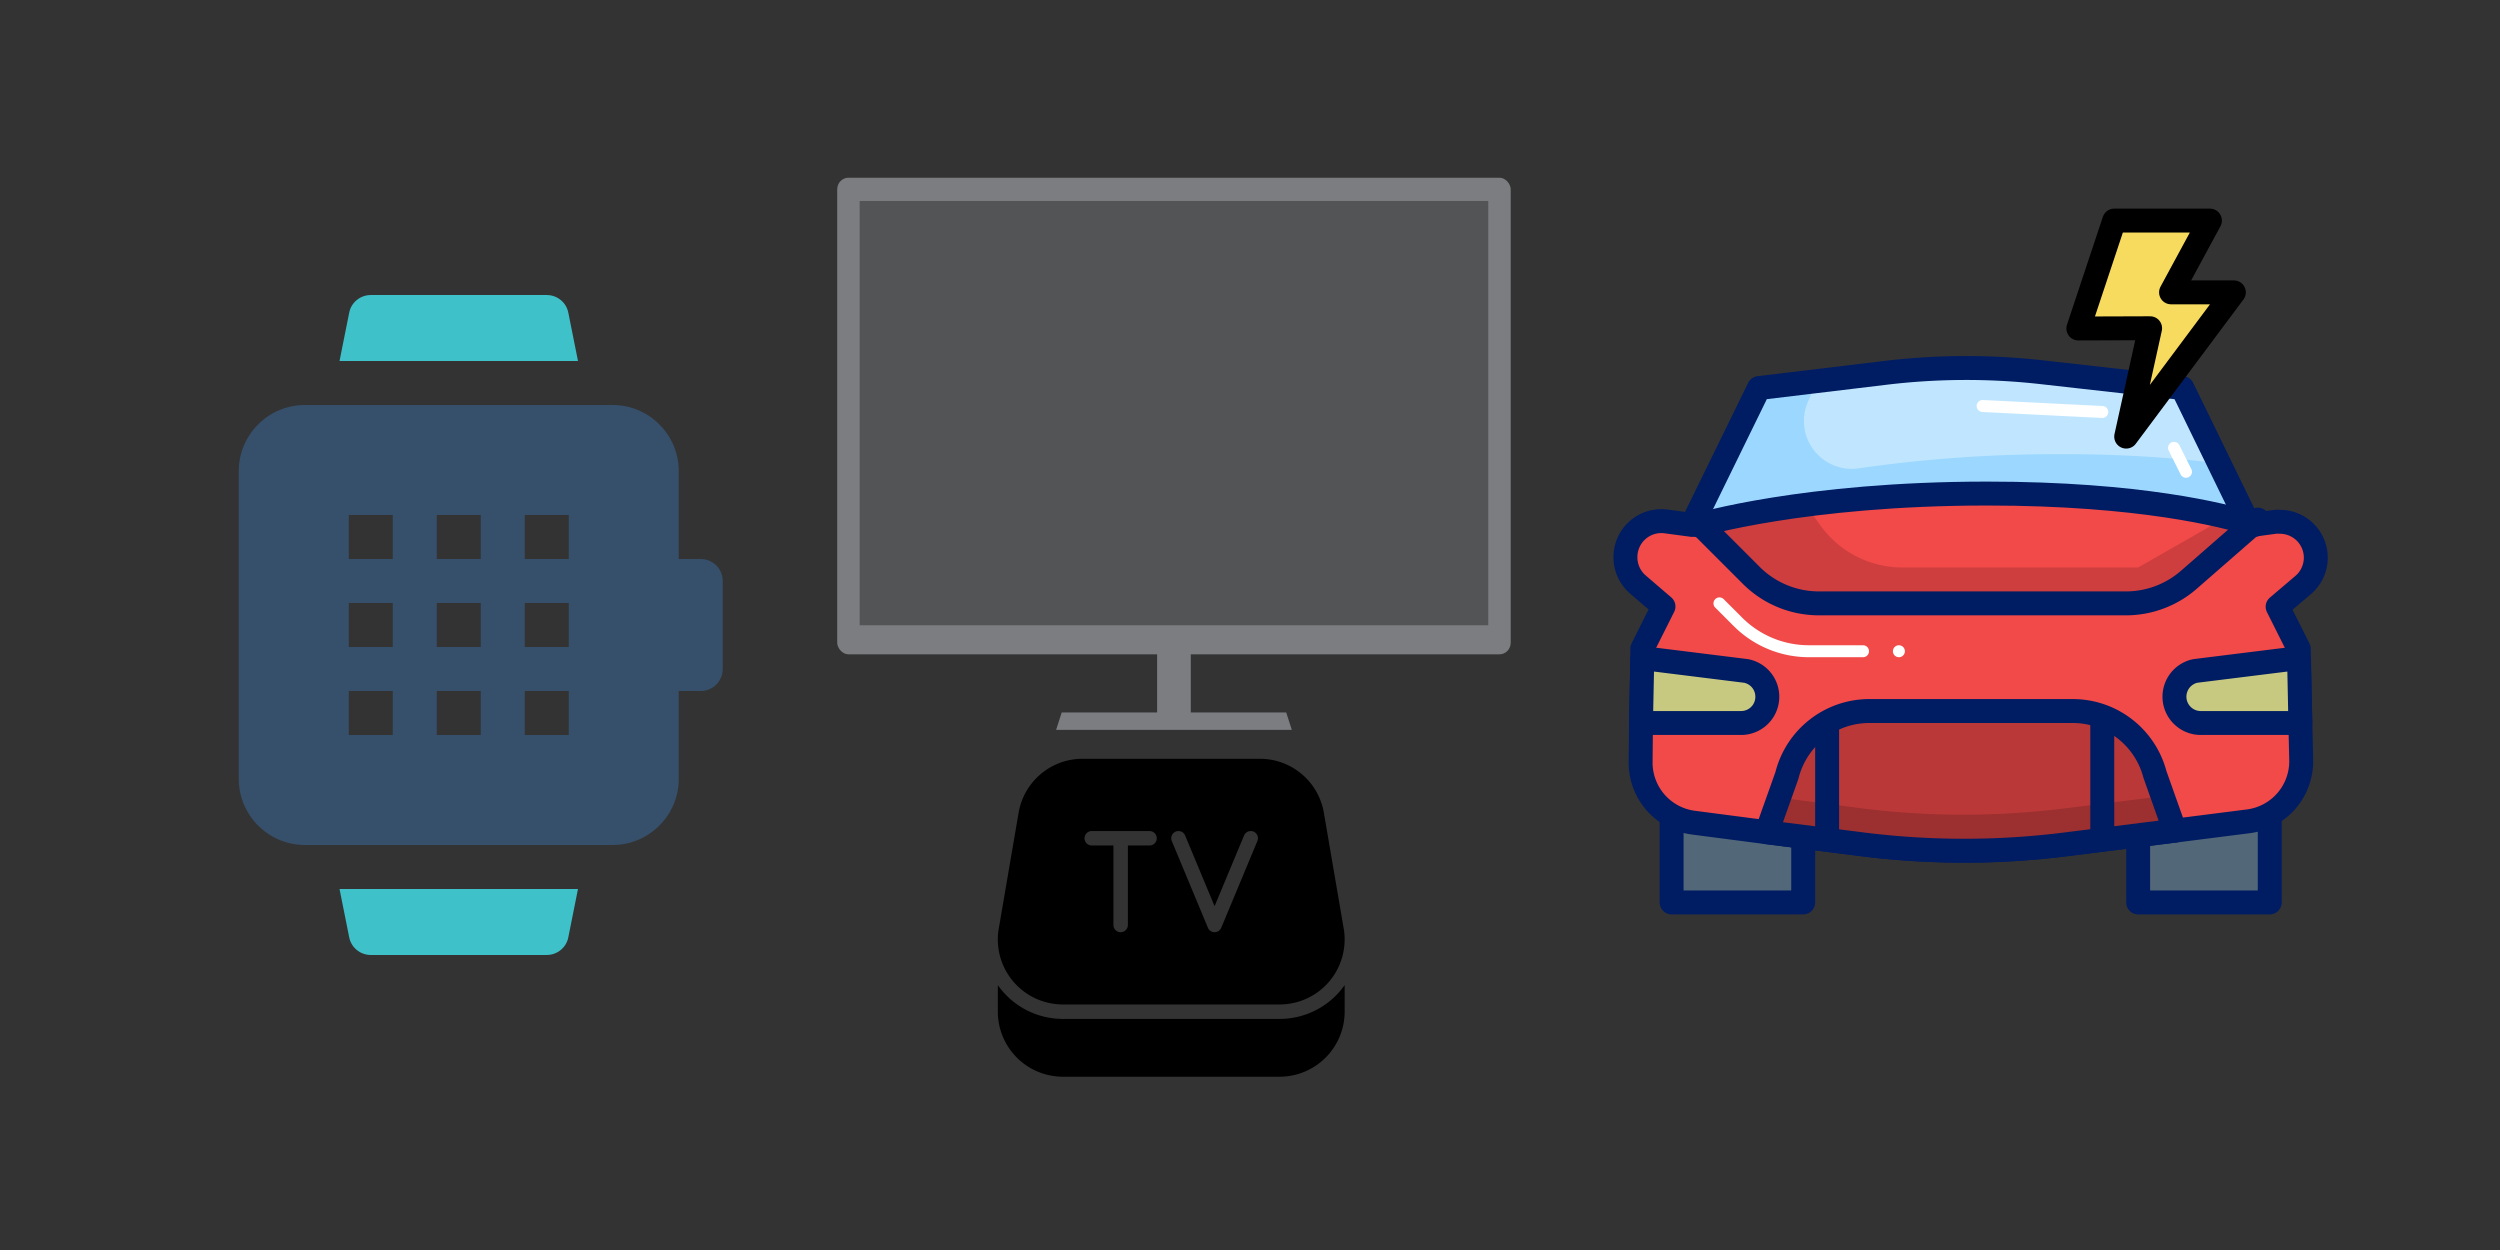 <svg xmlns="http://www.w3.org/2000/svg" width="400" height="200" xmlns:v="https://vecta.io/nano"><rect width="100%" height="100%" fill="#333333" stroke="none"/><style><![CDATA[.C{stroke-linejoin:round}.D{stroke-width:2}.E{stroke:#001c63}.F{stroke-linecap:round}]]></style><path d="M112.118 89.441h-3.52V75.362c0-5.808-4.752-10.559-10.559-10.559H48.763c-5.808 0-10.559 4.752-10.559 10.559v49.276c0 5.808 4.752 10.559 10.559 10.559h49.276c5.808 0 10.559-4.752 10.559-10.559v-14.079h3.52a3.52 3.52 0 0 0 3.52-3.52V92.961a3.52 3.52 0 0 0-3.52-3.52zm-28.158 0v-7.039H91v7.039zM91 96.481v7.039H83.96v-7.039zm-21.118 7.039v-7.039h7.039v7.039zm7.039 7.039v7.039h-7.039v-7.039zm-7.039-21.118v-7.039h7.039v7.039zm-14.079 0v-7.039h7.039v7.039zm7.039 7.039v7.039h-7.039v-7.039zm-7.039 14.079h7.039v7.039h-7.039zm28.158 0H91v7.039H83.96z" fill="#364f6b"/><path d="M85.298 57.764h7.18l-1.549-7.743c-.317-1.619-1.76-2.816-3.449-2.816H59.322c-1.689 0-3.133 1.197-3.449 2.816l-1.549 7.743h7.18zm-23.793 84.473h-7.18l1.549 7.743c.317 1.619 1.76 2.816 3.449 2.816H87.48c1.689 0 3.133-1.197 3.449-2.816l1.549-7.743h-7.18z" fill="#3fc1c9"/><path d="M214.308 158.686a12.72 12.72 0 0 1-9.568 4.34h-34.682c-3.667 0-7.154-1.582-9.568-4.34a12.71 12.71 0 0 1-.839-1.068v4.252a10.42 10.42 0 0 0 10.405 10.405h34.684a10.42 10.42 0 0 0 10.405-10.405v-4.255a12.82 12.82 0 0 1-.837 1.071zm-44.25 2.028h34.682a10.41 10.41 0 0 0 7.829-3.552c1.975-2.257 2.881-5.256 2.479-8.269l-3.226-18.836c-.86-5.015-5.175-8.653-10.26-8.653H173.23a10.38 10.38 0 0 0-10.255 8.65l-3.233 18.878c-.395 2.974.509 5.973 2.486 8.229a10.4 10.4 0 0 0 7.829 3.552zm18.052-27.66c.59-.236 1.267.032 1.512.624l4.712 11.312 4.715-11.314c.245-.59.925-.858 1.512-.624.59.245.867.923.622 1.512l-5.781 13.874c-.18.435-.601.715-1.068.715a1.15 1.15 0 0 1-1.066-.712l-5.781-13.874c-.247-.587.032-1.267.622-1.512zm-13.43-.088h9.249c.638 0 1.156.518 1.156 1.156s-.518 1.156-1.156 1.156h-3.468v12.718c0 .638-.518 1.156-1.156 1.156s-1.156-.518-1.156-1.156v-12.718h-3.468c-.638 0-1.156-.518-1.156-1.156s.518-1.156 1.156-1.156z"/><g transform="matrix(1.914 0 0 1.914 254.06 31.464)"><path d="M7 50h11v9H7zm39 0h11v9H46z" fill="#526778" class="C D E"/><path d="m59.8 32.44-2.14 1.82 1.77 3.53v.78l.13 5.43.07 3.09a5.06 5.06 0 01-4.43 5.13l-6.13.78-9 1.13a68.06 68.06 0 01-17.23 0l-7.89-1-6.13-.8a5.06 5.06 0 01-4.41-5.12l.03-3.21.11-5.43v-.78l1.77-3.53-2.12-1.82a3 3 0 01-1.06-2.29 3 3 0 013.39-3l2.17.29v-.07l.06-.13.4.2a64.53 64.53 0 019-1.72 117.44 117.44 0 0115.13-.93 86.51 86.51 0 0119.87 1.93c.55.13 1 .25 1.37.36l.59.17.09.19h.37l1.8-.24a2.48 2.48 0 01.38 0 3 3 0 012 5.28z" fill="#f24949"/><path d="M55.21 27.28c-2-.62-9-2.46-21.83-2.46C18 24.82 9.2 27.47 9.2 27.47l-.4-.2L14.3 16l4.88-.59 5.6-.67a56.64 56.64 0 0 1 13.27 0L49.7 16l3.08 6.32z" fill="#9cd7ff"/><path d="m52.78 22.29a105.71 105.71 0 00-13.2-.76 114.79 114.79 0 00-17 1.19 4 4 0 01-4.23-5.46l.81-1.88 5.6-.67a56.64 56.64 0 0113.27 0l11.67 1.29z" fill="#c0e6ff"/><path d="m54.62 27.11c-2.07 3-5.41 6.6-9.63 6.89-7.32.5-29 0-29 0l-7.25-6.6.06-.13.4.2a64.53 64.53 0 019-1.72l1.22 1.71a8.44 8.44 0 006.93 3.54h19.65l7-4 .25-.25c.55.13 1 .25 1.37.36z" fill="#cf3e3e"/><g fill="none" class="E C D"><path d="m9.2 27.47s8.85-2.65 24.18-2.65c12.8 0 19.85 1.84 21.83 2.46l.46.14h.13" class="F"/><path d="m55.67 27.42 1.8-.24a2.48 2.48 0 01.38 0 3 3 0 011.95 5.28l-2.14 1.82 1.77 3.53v.78l.13 5.41.07 3.09a5.06 5.06 0 01-4.43 5.13l-6.13.78-9 1.13a68.05 68.05 0 01-17.23 0l-7.89-1-6.13-.8a5.06 5.06 0 01-4.41-5.12l.03-3.21.11-5.43v-.78l1.77-3.53-2.12-1.82a3 3 0 01-1.06-2.29 3 3 0 013.39-3l2.17.29.1-.2 5.5-11.24 10.48-1.26a56.63 56.63 0 0113.27-.05l11.65 1.31 5.51 11.31.09.19z"/><path d="M9 27l4.66 4.66A8 8 0 0 0 19.31 34H45a8 8 0 0 0 5.27-2L56 27" class="F"/></g><path d="m49.07 53-9 1.13a68.06 68.06 0 01-17.23 0l-7.89-1 1-2.87.67-1.88a7.1 7.1 0 016.85-5.38h17.06a7.1 7.1 0 016.87 5.29l.6 1.83z" fill="#9c2f2f"/><path d="m48 50.12-8 1a68.06 68.06 0 01-17.23 0l-6.87-.9.67-1.88a5.83 5.83 0 01.35-1 7.09 7.09 0 016.55-4.34h17.06a7.16 7.16 0 016.87 5.29z" fill="#ba3838"/><path d="m49.07 53-9 1.13a68.06 68.06 0 01-17.23 0l-7.89-1 1.69-4.75a7.1 7.1 0 016.83-5.38h17.06a7.1 7.1 0 016.87 5.29z" fill="none" class="C D E"/><path fill="#f7db5e" d="M52 2l-3.25 6H54l-9 12.06L47 11l-6 .02L44 2z"/><g class="C D"><path fill="none" stroke="#000" d="M52 2l-3.25 6H54l-9 12.06L47 11l-6 .02L44 2z"/><path d="M15 41.8a2.19 2.19 0 0 1-2.2 2.2H4.44l.11-5.43 8.68 1.08A2.19 2.19 0 0 1 15 41.8zM59.56 44H51.2a2.2 2.2 0 0 1-.43-4.35l8.68-1.08z" fill="#c8c981" class="E"/></g><g fill="none" class="C F"><path d="M20 44v9m23-9v9" class="D E"/><path d="M26 38h0m-15-4l1.55 1.55A8.38 8.38 0 0 0 18.47 38H23m10-20.5l10 .5m6 3l1 2" stroke="#fff"/></g></g><g transform="matrix(.898 0 0 .93 126.77 8.903)"><g fill="#7b7d80"><path d="M65 102h6v12h-6z"/><rect x="8" y="21" width="120" height="82" rx="2"/></g><path d="M12 25h112v73H12z" fill="#525456"/><path d="M89 116l-1-3h-1.22-37.56H48l-1 3h1.62 38.77z" fill="#7b7d80"/></g></svg>